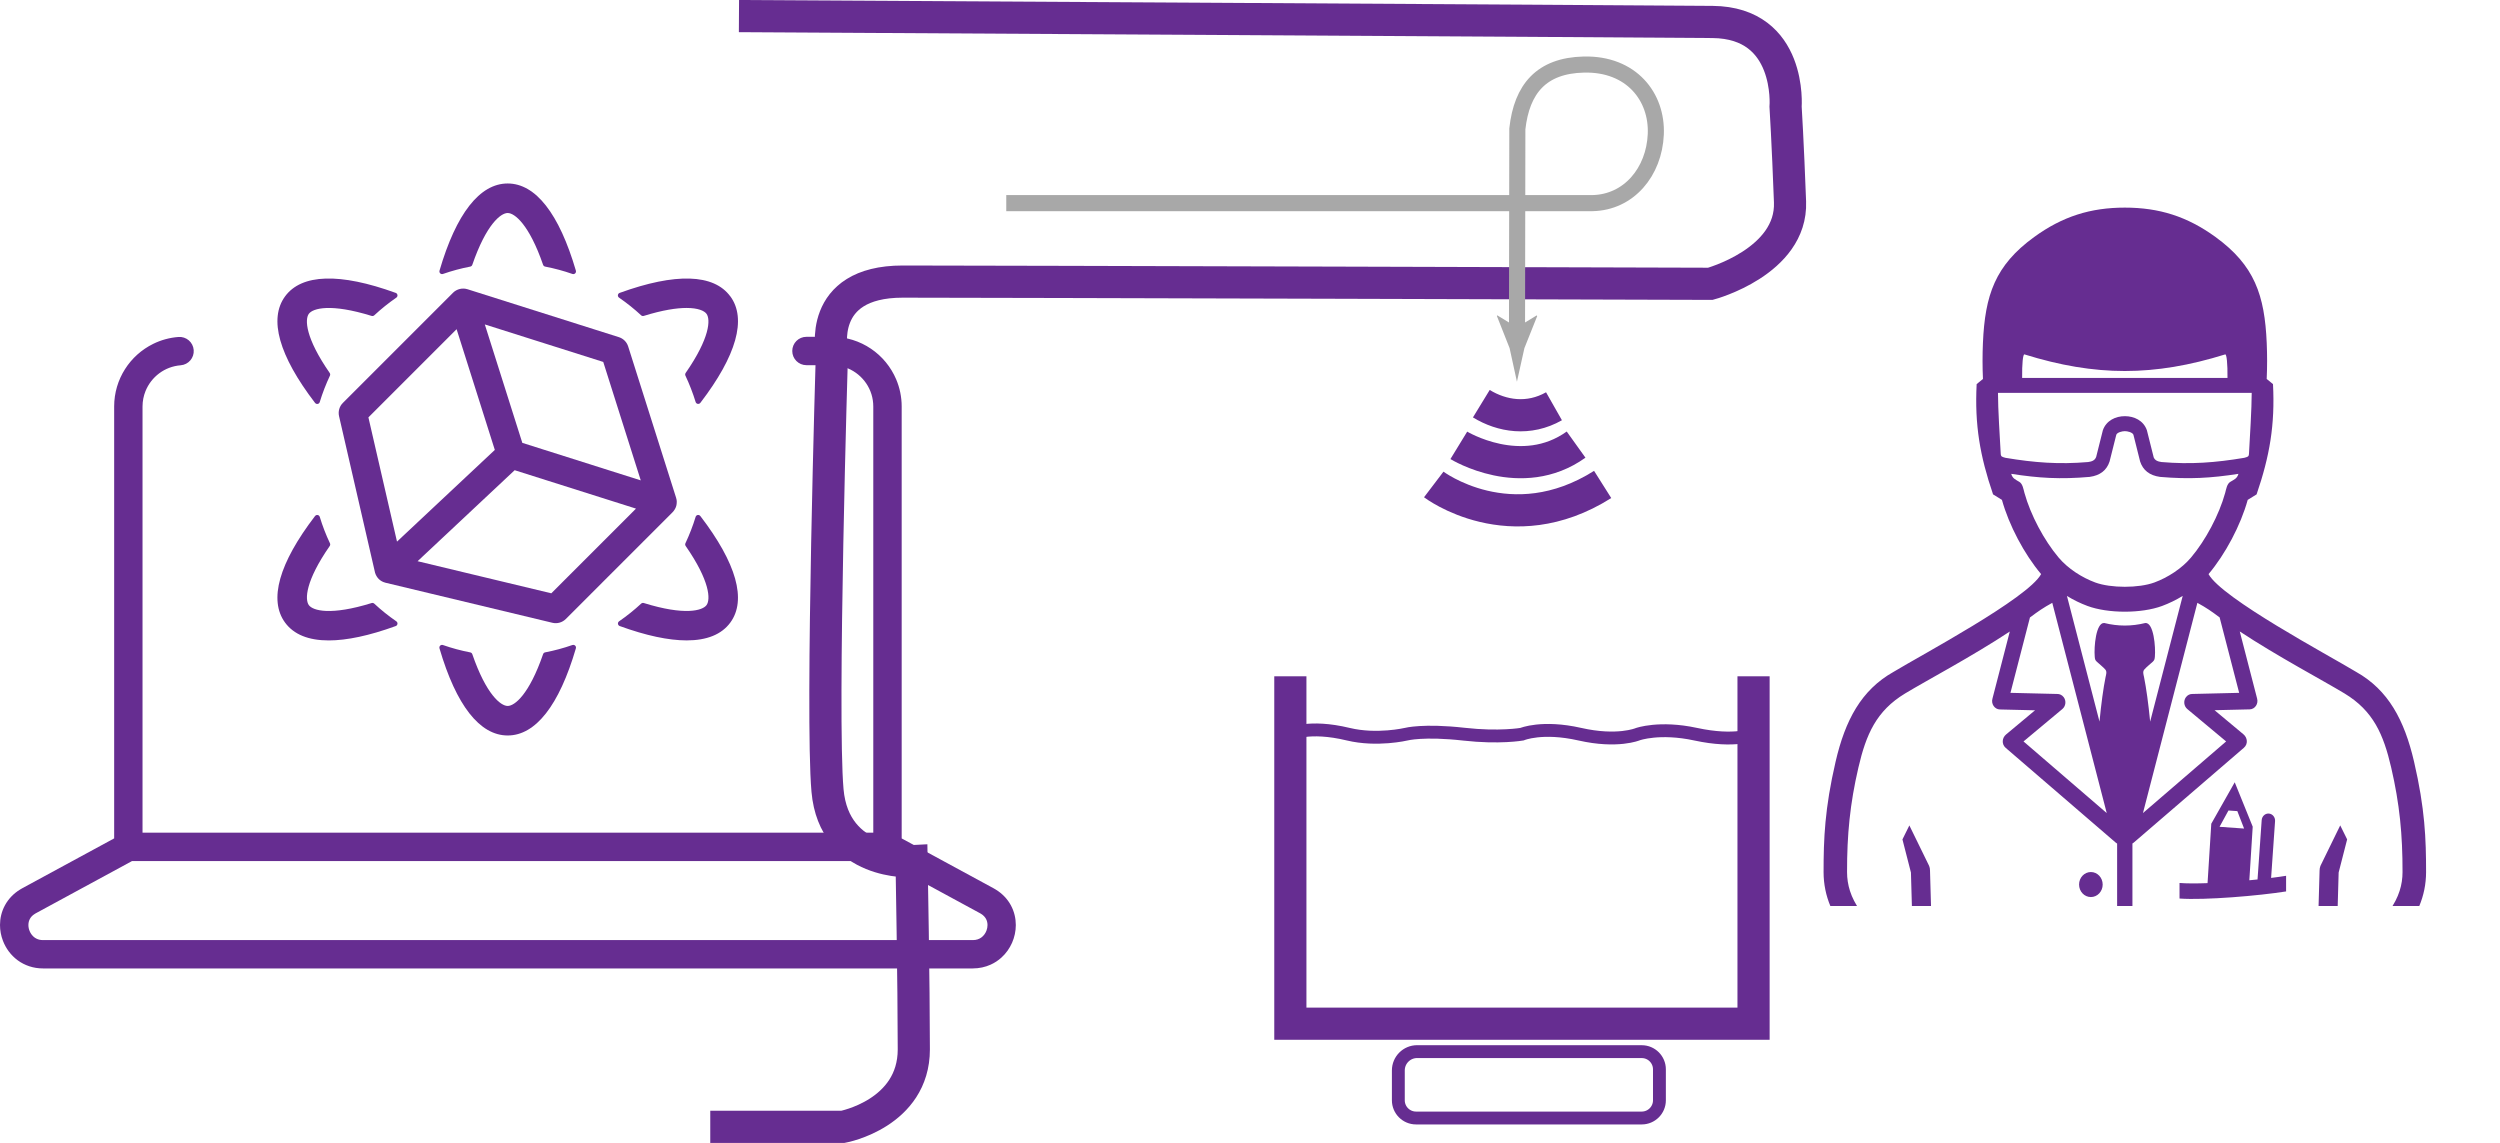<?xml version="1.0" encoding="UTF-8"?>
<svg id="Layer_2" data-name="Layer 2" xmlns="http://www.w3.org/2000/svg" xmlns:xlink="http://www.w3.org/1999/xlink" viewBox="0 0 777.21 355.32">
  <defs>
    <clipPath id="clippath">
      <rect x="521.21" y="57.01" width="256" height="224.65" style="fill: none;"/>
    </clipPath>
  </defs>
  <g id="Layer_1-2" data-name="Layer 1">
    <g>
      <g style="clip-path: url(#clippath);">
        <path d="m669.5,142.07c.42,1.12,1.38,1.41,2.48,1.57,9.09.78,16.74.19,25.71-1.31,1.11-.33,1.45-.28,1.49-1.41.27-5,.84-13.86.84-18.78h-78.88c0,4.94.57,13.84.85,18.86.02,1.05.52,1.04,1.48,1.33,8.97,1.5,16.62,2.09,25.71,1.31,1.09-.16,2.05-.45,2.48-1.57l2.09-8.33c1.07-3.01,3.96-4.36,6.84-4.36s5.78,1.35,6.84,4.36l2.09,8.33h0Zm-44.25,5.24c.46,1.51,1.31,1.74,2.5,2.48,1.07.6,1.3,2.28,1.62,3.44,1.9,6.87,6.11,14.76,10.62,20.1,2.92,3.46,7.26,6.23,11.38,7.75,4.86,1.79,13.54,1.79,18.4,0,4.12-1.52,8.46-4.29,11.38-7.75,4.51-5.34,8.72-13.23,10.62-20.1.32-1.16.55-2.84,1.62-3.44,1.21-.75,2.04-.96,2.51-2.48-8.56,1.33-15.28,1.73-24.38.95-3.27-.45-5.3-2.07-6.19-4.78l-2.08-8.31c-.27-.77-1.89-1.14-2.67-1.13-.78,0-2.39.36-2.66,1.13l-2.09,8.31c-.89,2.71-2.92,4.33-6.19,4.78-9.1.79-15.82.38-24.38-.95h0Zm4.12-37.13c-.47-.15-.77,2.95-.72,7.31h63.84c.05-4.37-.25-7.46-.72-7.31-22.12,6.88-40.27,6.88-62.39,0h0Zm20.65,160.92c-2.03,0-3.67,1.74-3.67,3.89s1.64,3.89,3.67,3.89,3.67-1.74,3.67-3.89-1.64-3.89-3.67-3.89h0Zm0,19.95c-2.03,0-3.67,1.74-3.67,3.89s1.64,3.89,3.67,3.89,3.67-1.74,3.67-3.89-1.64-3.89-3.67-3.89h0Zm28.53-105.78c-2.06,1.26-4.23,2.31-6.38,3.11-6.43,2.38-16.77,2.38-23.21,0-2.15-.8-4.32-1.84-6.38-3.11l10.12,39.06c.55-5.67,1.18-10.33,1.9-13.89.17-.77.46-1.63-.08-2.28-.64-.76-1.98-1.8-2.68-2.47-.55-.52-.55-.87-.62-1.53-.27-3,.37-10.66,2.96-10.48,4.32,1.06,8.46,1.06,12.78,0,2.6-.18,3.23,7.48,2.96,10.48-.08.66-.08,1.01-.62,1.53-.71.67-2.04,1.71-2.68,2.47-.54.64-.25,1.51-.08,2.28.72,3.59,1.36,8.26,1.91,13.9l10.12-39.07h0Zm11.51,6.68c-2.57-1.92-4.1-2.99-6.93-4.54l-16.92,65.36,25.86-22.27-12.07-10.07c-1.08-.9-1.26-2.55-.42-3.69.51-.69,1.28-1.03,2.05-1l14.49-.35-6.07-23.44h0Zm-27.11,116.32c19.65-.21,39.14-3.08,54.36-8.61.97-.35,1.98-.74,3.02-1.16l.79-27.87c0-.52.09-.98.27-1.45l6.15-12.58,2.15,4.35-2.64,10.29-.7,24.56c8.38-4.16,16.94-10.33,19.66-18.86.61-1.89.9-3.84.9-5.83.02-11.58-.89-21.16-3.53-32.51-2.39-10.28-5.54-17.59-14.51-23.02-6.6-4-21-11.62-32.56-19.27l5.38,20.82c.49,1.65-.66,3.37-2.31,3.4l-10.91.26,8.98,7.49c1.28,1.07,1.48,3.03.14,4.19l-34.21,29.45c-.14.12-.29.22-.44.31v46.02h0Zm-38.13-111.95c-11.56,7.65-25.95,15.27-32.56,19.27-8.97,5.43-12.12,12.74-14.51,23.02-2.64,11.35-3.55,20.93-3.53,32.51,0,1.99.3,3.94.9,5.83,2.72,8.53,11.28,14.7,19.66,18.86l-.7-24.56-2.64-10.29,2.15-4.35,6.15,12.58c.18.46.28.92.27,1.42l.79,27.9c1.04.42,2.05.8,3.02,1.16,15.22,5.53,34.7,8.39,54.36,8.61v-46.02c-.18-.1-.35-.23-.52-.38l-34.12-29.38c-1.32-1.13-1.16-3.11.11-4.16l9.01-7.52-10.92-.26c-1.65-.03-2.81-1.76-2.31-3.4l5.38-20.82h0Zm65.21,60.72l7.62.54-2.1-5.42-2.76-.19c-.92,1.69-1.84,3.38-2.77,5.07h0Zm-12.45,17.47v4.83c7.94.57,24.85-.89,33.13-2.21v-4.86c-1.32.22-2.9.44-4.66.66l1.23-17.65c.08-1.21-.78-2.27-1.93-2.36-1.15-.08-2.14.83-2.23,2.05l-1.29,18.44c-.83.09-1.69.17-2.55.25l1.05-16.66-5.59-13.8-7.29,12.88-1.16,18.47c-3.42.13-6.48.13-8.72-.05h0Zm-46.5-82.56l-6.06,23.44,14.49.35c.77-.03,1.54.31,2.06,1,.85,1.14.66,2.79-.42,3.69l-12.07,10.07,25.87,22.27-16.93-65.36c-2.83,1.55-4.36,2.62-6.93,4.54h0Zm29.49,124.19c-46.79.02-93.57-14.94-93.65-44.99,0-10.39.35-19.74,3.74-34.37,2.99-12.9,7.98-22.26,17.98-27.89,8.69-5.26,41.74-22.85,45.91-30.41-5.25-6.22-10-15.21-12.18-23.08l-2.76-1.71c-4.07-11.91-5.75-21.6-5.1-34.28l1.96-1.6c-.17-3.72-.17-7.44-.01-11.17.64-14.89,3.78-24.14,15.93-32.96,8.82-6.41,17.57-9.14,28.19-9.14s19.37,2.73,28.19,9.14c12.14,8.82,15.28,18.07,15.92,32.96.16,3.73.16,7.44-.01,11.17l1.96,1.6c.65,12.69-1.03,22.38-5.1,34.28l-2.76,1.71c-2.18,7.87-6.93,16.85-12.18,23.08,4.17,7.57,37.22,25.15,45.91,30.41,10,5.63,14.98,14.99,17.98,27.89,3.4,14.64,3.74,23.98,3.74,34.37-.08,30.05-46.87,45.02-93.66,44.99h0Z" style="fill: #662d91; fill-rule: evenodd;"/>
      </g>
      <g>
        <path d="m229.73,5s277.91,1.61,302.68,1.83c24.76.23,22.7,26.37,22.7,26.37,0,0,.69,11.01,1.38,29.58s-24.76,25.45-24.76,25.45c0,0-224.25-.69-251.08-.69s-22.01,22.01-22.01,22.01c0,0-3.44,112.82-1.38,136.2,2.06,23.39,26.14,22.01,26.14,22.01,0,0,.69,38.52.69,58.47s-22.01,24.08-22.01,24.08h-41.27" style="fill: none; stroke: #662d91; stroke-miterlimit: 8; stroke-width: 10px;"/>
        <path d="m445.73,150.61s23.85,18.11,52.51,0" style="fill: none; stroke: #662d91; stroke-miterlimit: 8; stroke-width: 10px;"/>
        <path d="m453.52,138.45s19.49,11.92,36.46-.23" style="fill: none; stroke: #662d91; stroke-miterlimit: 8; stroke-width: 10px;"/>
        <path d="m460.52,125.5c6.42,3.92,14.72,5.27,22.59.8" style="fill: none; stroke: #662d91; stroke-miterlimit: 8; stroke-width: 10px;"/>
        <g>
          <polyline points="401.15 210.25 401.15 318.25 545.15 318.25 545.15 210.25" style="fill: none; stroke: #662d91; stroke-miterlimit: 8; stroke-width: 10px;"/>
          <path d="m401.15,228.25s5.63-2.99,18,0c8.92,2.15,18,0,18,0,0,0,5.35-1.42,18,0,10.98,1.24,18,0,18,0,0,0,6.28-2.66,18,0s18,0,18,0c0,0,6.74-2.43,18,0,12.44,2.69,18,0,18,0" style="fill: none; stroke: #662d91; stroke-miterlimit: 8; stroke-width: 4px;"/>
          <path d="m440.57,326.94h69.82c3.04,0,5.5,2.47,5.5,5.5v9.63c0,3.04-2.47,5.5-5.5,5.5h-70.17c-3.04,0-5.5-2.47-5.5-5.5v-9.29c0-3.23,2.62-5.85,5.85-5.85Z" style="fill: none; stroke: #662d91; stroke-linecap: round; stroke-linejoin: round; stroke-width: 4px;"/>
        </g>
        <g>
          <path d="m312.83,63.15h182.22c11.37-.22,19.21-9.75,19.71-21.39s-7.57-22.04-22.38-21.69c-13.19.31-19.28,7.57-20.66,19.97l-.11,64.78" style="fill: none; stroke: #a8a8a8; stroke-miterlimit: 10; stroke-width: 5px;"/>
          <path d="m471.62,101.76l6.13-3.71.14.21-3.98,9.98c-.77,3.48-1.54,6.96-2.32,10.43-.76-3.48-1.52-6.96-2.28-10.44l-3.95-9.99.1-.21,6.15,3.74Z" style="fill: #a8a8a8;"/>
        </g>
      </g>
      <g>
        <path d="m227.04,92.14c-5.13-7.01-17.02-7.38-34.38-1.09h-.02c-.64.24-.75,1.1-.19,1.48,2.42,1.67,4.71,3.5,6.86,5.49.22.21.54.28.83.19,5.87-1.82,10.2-2.47,13.29-2.47,3.61,0,5.53.89,6.21,1.82,1.27,1.73,1.11,7.45-6.48,18.38-.17.25-.2.58-.07.85,1.24,2.63,2.3,5.37,3.17,8.19.2.65,1.05.8,1.47.26,11.23-14.65,14.46-26.1,9.32-33.11h0Z" style="fill: #662d91;"/>
        <path d="m137.7,85.17c2.75-.96,5.59-1.73,8.5-2.29.29-.06.54-.27.63-.55,4.34-12.59,8.85-16.11,11-16.11s6.66,3.52,11.01,16.11c.1.28.34.49.63.55,2.91.56,5.75,1.33,8.49,2.29.64.22,1.26-.37,1.07-1.02v-.02c-5.19-17.72-12.52-27.09-21.2-27.09s-16.01,9.37-21.19,27.09v.02c-.19.65.43,1.24,1.07,1.02h0Z" style="fill: #662d91;"/>
        <path d="m192.65,194.63h.02c8.2,2.98,15.18,4.46,20.8,4.46,6.28,0,10.87-1.85,13.58-5.55,5.13-7.01,1.91-18.45-9.32-33.11h-.01c-.41-.55-1.26-.4-1.46.25-.86,2.83-1.93,5.57-3.17,8.21-.13.27-.1.59.07.84,7.59,10.94,7.76,16.66,6.49,18.39-1.27,1.73-6.78,3.3-19.5-.65-.29-.09-.6-.02-.82.18-2.15,1.99-4.44,3.83-6.86,5.5-.56.39-.45,1.24.19,1.48h0Z" style="fill: #662d91;"/>
        <path d="m102.2,199.1c5.62,0,12.6-1.48,20.8-4.46h.02c.64-.24.75-1.09.19-1.48-2.42-1.67-4.71-3.5-6.86-5.5-.22-.2-.53-.27-.82-.18-12.73,3.95-18.23,2.38-19.51.65-1.27-1.73-1.1-7.46,6.49-18.39.17-.25.2-.57.07-.84-1.25-2.64-2.31-5.38-3.17-8.21-.2-.65-1.05-.8-1.46-.26h-.01c-11.23,14.67-14.45,26.11-9.32,33.12,2.71,3.7,7.3,5.55,13.58,5.55h0Z" style="fill: #662d91;"/>
        <path d="m115.53,98.21c.29.09.6.02.82-.18,2.15-1.99,4.44-3.83,6.86-5.5.56-.38.45-1.24-.19-1.48h-.02c-17.35-6.3-29.24-5.92-34.38,1.09-5.13,7-1.91,18.45,9.32,33.11h.01c.41.55,1.26.4,1.45-.25.86-2.83,1.93-5.57,3.17-8.21.13-.27.1-.59-.07-.84-7.59-10.94-7.76-16.66-6.49-18.39,1.27-1.73,6.78-3.3,19.51.65h0Z" style="fill: #662d91;"/>
        <path d="m177.96,200.52c-2.74.96-5.58,1.73-8.49,2.29-.29.06-.54.27-.63.55-4.34,12.59-8.86,16.11-11.01,16.11s-6.66-3.51-11-16.1c-.1-.28-.34-.5-.63-.55-2.91-.56-5.75-1.33-8.5-2.29-.64-.22-1.26.37-1.07,1.02v.02c5.19,17.72,12.52,27.08,21.2,27.08s16.02-9.37,21.2-27.08v-.02c.19-.65-.43-1.24-1.07-1.02h0Z" style="fill: #662d91;"/>
        <path d="m302.42,301.07c1.99,0,3.88-.42,5.54-1.17,1.25-.56,2.38-1.31,3.35-2.19,1.46-1.31,2.57-2.91,3.33-4.63.75-1.73,1.16-3.59,1.16-5.5,0-2.06-.48-4.17-1.52-6.11-1.04-1.94-2.66-3.67-4.73-4.93h0c-.22-.14-.45-.27-.68-.4h0s-28.55-15.49-28.55-15.49V126.38c0-2.98-.61-5.84-1.71-8.44-1.65-3.89-4.39-7.2-7.85-9.53-3.45-2.34-7.65-3.71-12.12-3.7h-7.93c-2.44,0-4.41,1.97-4.41,4.41s1.98,4.41,4.41,4.41h7.93c1.79,0,3.46.36,5,1.01,2.3.97,4.27,2.61,5.66,4.66,1.39,2.06,2.19,4.5,2.19,7.18v132.48H44.31V126.38c0-1.7.33-3.31.92-4.78.89-2.21,2.38-4.13,4.27-5.54,1.89-1.41,4.17-2.3,6.66-2.5,2.43-.19,4.25-2.31,4.06-4.74-.19-2.43-2.31-4.25-4.74-4.06h0c-2.79.21-5.45.96-7.85,2.14-3.6,1.77-6.63,4.49-8.76,7.85-2.14,3.35-3.38,7.36-3.38,11.62v134.27l-28.55,15.49h0c-.23.13-.46.26-.68.4h0c-2.07,1.26-3.69,2.99-4.73,4.93C.48,283.4,0,285.51,0,287.57c0,1.69.32,3.36.92,4.92.9,2.34,2.44,4.47,4.58,6.05,1.07.79,2.29,1.42,3.62,1.86,1.33.44,2.76.67,4.25.67h289.04Zm-292.02-9.91c-.48-.43-.88-.99-1.15-1.62-.28-.63-.42-1.31-.42-1.96,0-.71.16-1.35.47-1.92.31-.57.76-1.09,1.56-1.58h0c.1-.06.2-.12.31-.18h0s29.87-16.21,29.87-16.21h233.75l29.87,16.21h0c.1.05.2.11.31.18h0c.79.49,1.24,1.01,1.56,1.58.31.57.47,1.22.47,1.93,0,.58-.11,1.19-.33,1.75-.33.86-.89,1.6-1.57,2.1-.34.25-.72.45-1.15.59-.43.14-.92.23-1.49.23H13.37c-.77,0-1.38-.15-1.91-.39-.4-.18-.75-.41-1.07-.7h0Z" style="fill: #662d91;"/>
        <path d="m209.46,158.81l.08-.11c.09-.12.17-.24.24-.37l.06-.09c.09-.16.17-.33.24-.5l.02-.04c.06-.15.11-.31.15-.47.01-.04.02-.09.03-.13.03-.15.06-.31.08-.47v-.07c.03-.17.03-.35.03-.53,0-.05,0-.1,0-.14,0-.14-.02-.28-.04-.43,0-.04-.01-.08-.02-.12-.03-.18-.07-.36-.13-.53v-.02s-14.92-47.1-14.92-47.1c-.43-1.36-1.51-2.44-2.87-2.87l-47.1-14.91h-.02c-.17-.06-.35-.1-.53-.13-.04,0-.09-.01-.13-.02-.14-.02-.28-.03-.42-.04-.05,0-.1,0-.15,0-.17,0-.35,0-.52.02h-.08c-.15.03-.3.06-.45.09-.05.01-.09.02-.14.03-.15.04-.3.09-.45.14l-.06.02c-.17.07-.33.14-.49.23l-.11.06c-.12.07-.24.15-.36.23-.04.03-.08.06-.13.09-.14.11-.27.22-.39.34l-.02.02-34.28,34.28c-1.07,1.07-1.52,2.63-1.18,4.11l11.15,48.48.02.08v.06s.04.09.04.09c.04.14.08.27.14.4.02.04.03.08.05.12.15.34.33.66.56.95l.05.07c.1.13.21.25.33.37l.04.04c.13.13.27.25.42.36l.05.03c.13.09.26.18.4.26l.11.06c.15.08.3.15.46.22h.02c.17.08.34.13.52.17l.05.02,51.93,12.46c1.49.36,3.06-.09,4.15-1.17l33.21-33.21c.13-.13.25-.27.36-.42h0Zm-94.93-29.05l27.42-27.42,11.88,37.53-30.41,28.51-8.89-38.63h0Zm56.86,54.69l-41.57-9.98,30.18-28.29,37.72,11.94-26.33,26.33h0Zm-9.01-46.77l-11.66-36.82,36.82,11.66,11.66,36.82-36.82-11.66h0Z" style="fill: #662d91;"/>
      </g>
    </g>
  </g>
</svg>